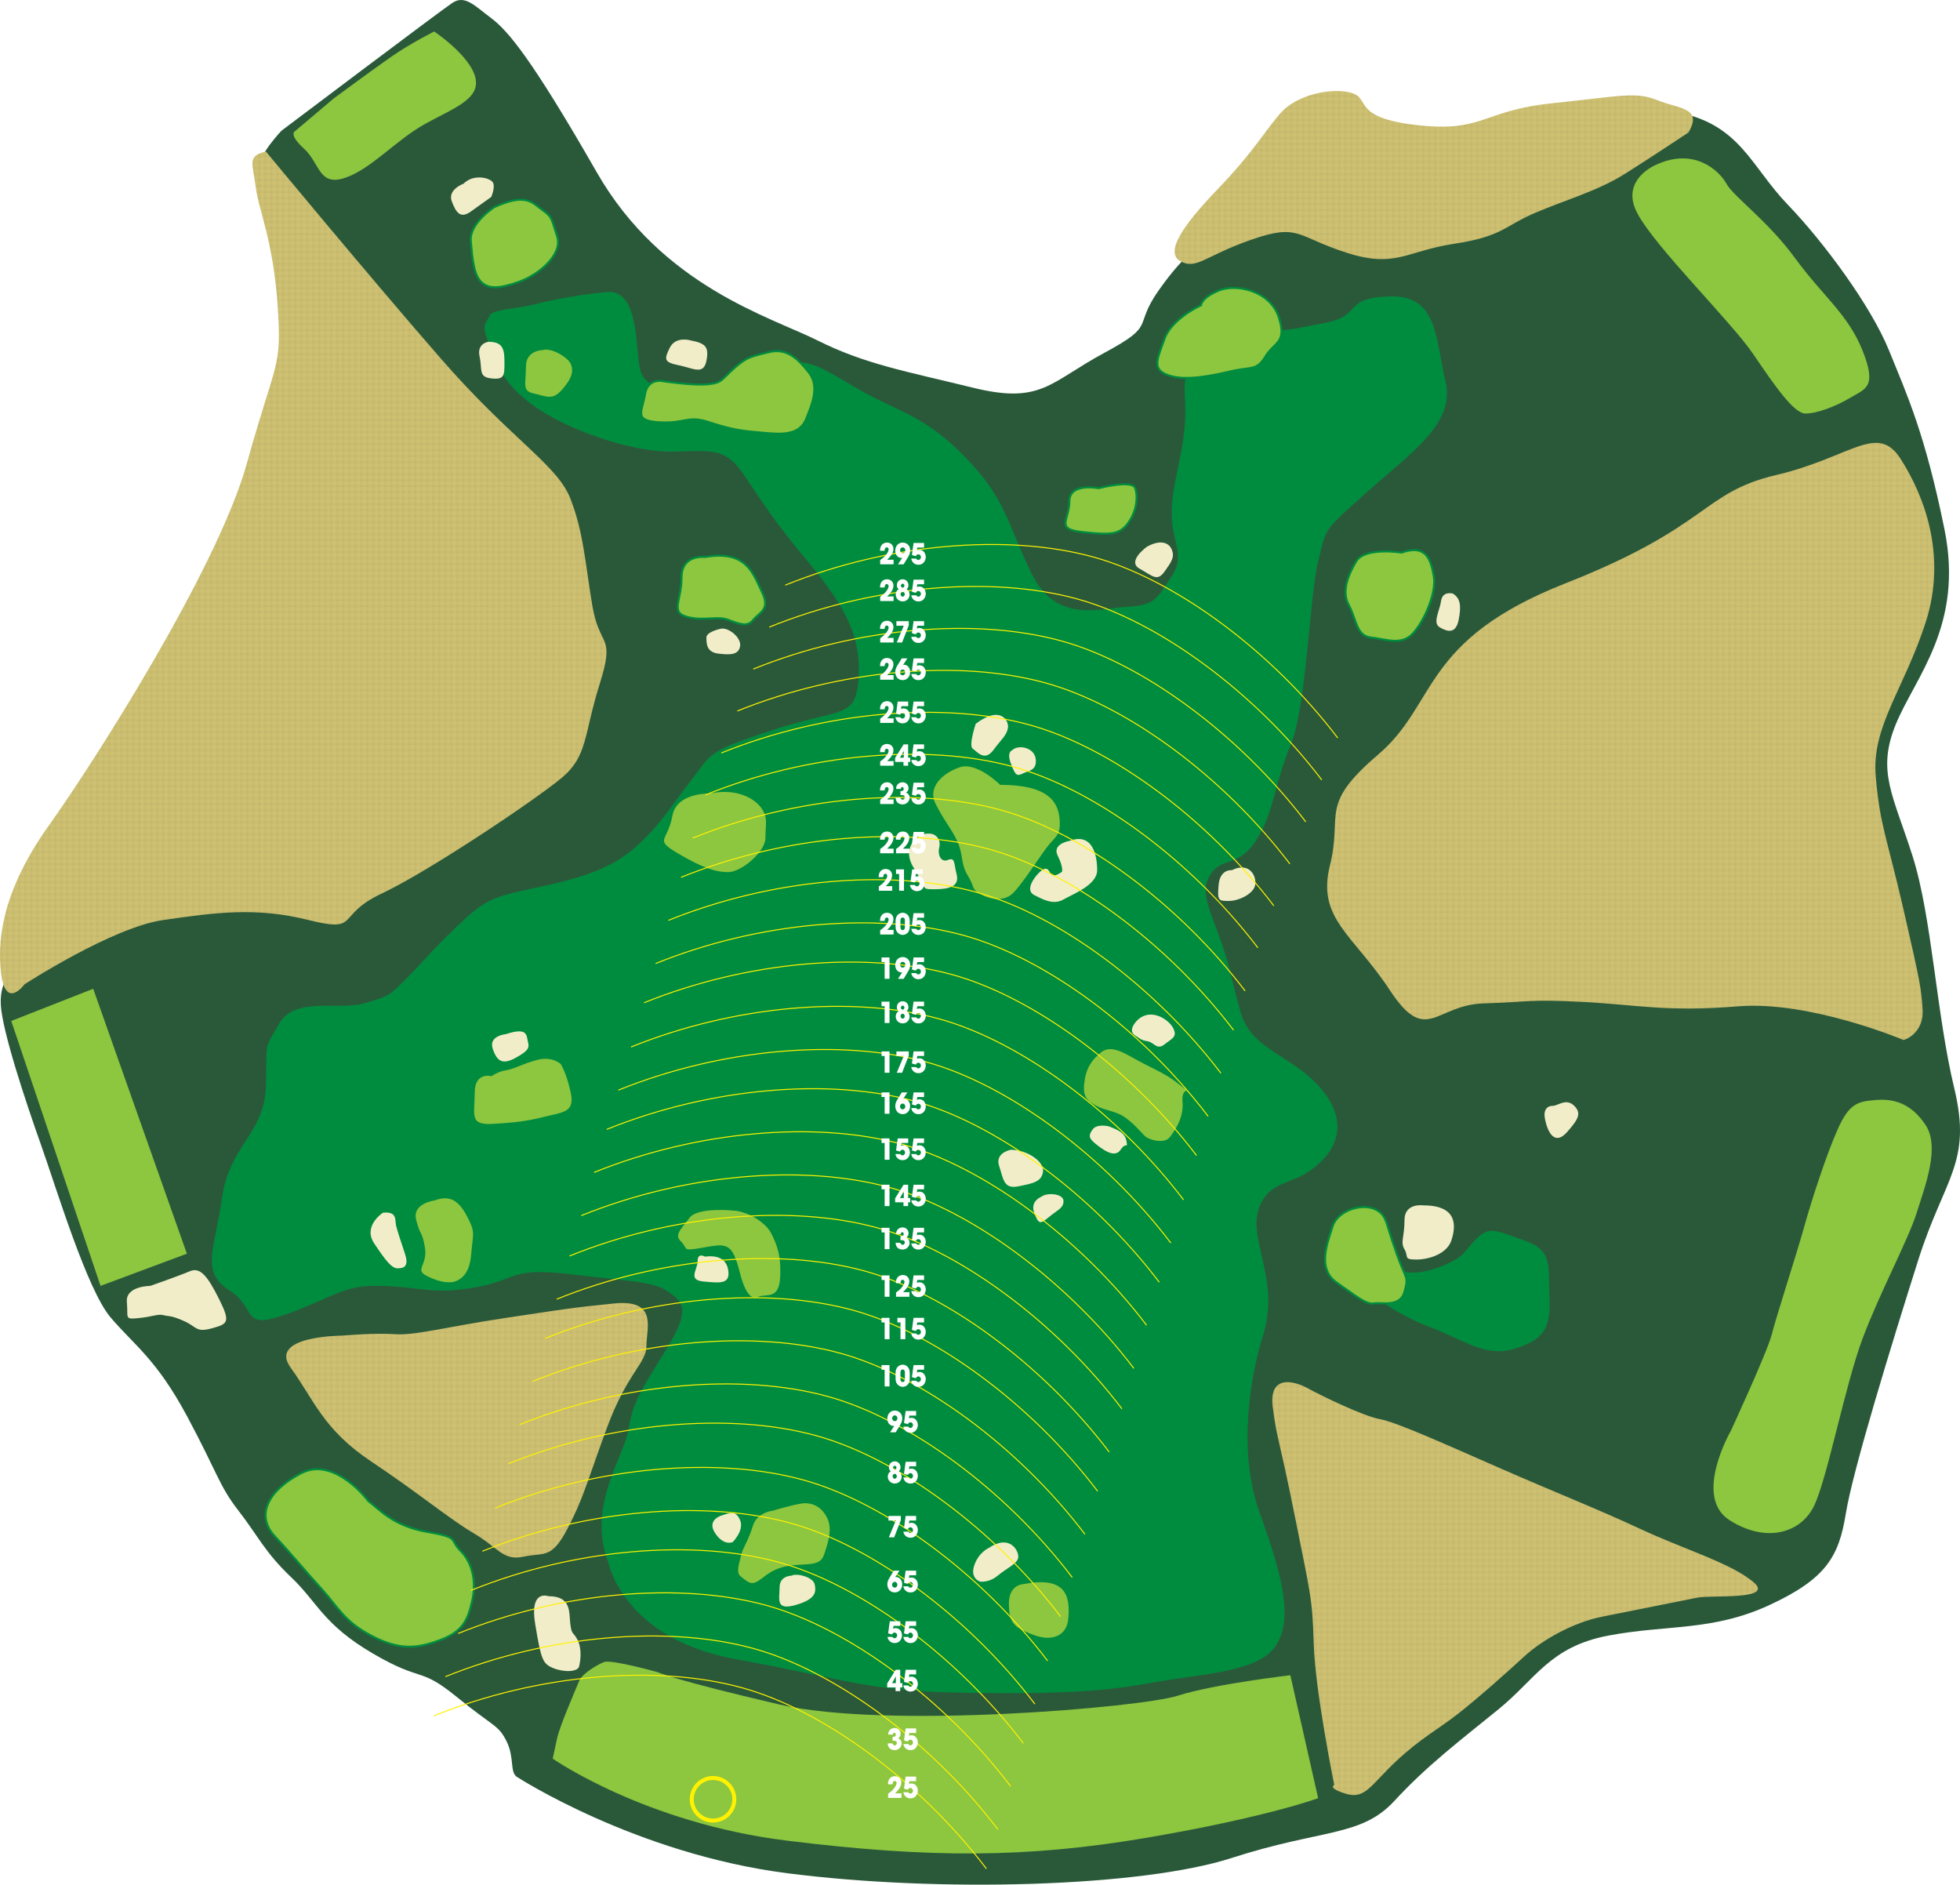 <!-- Generator: Adobe Illustrator 24.1.0, SVG Export Plug-In  -->
<svg version="1.1" xmlns="http://www.w3.org/2000/svg" xmlns:xlink="http://www.w3.org/1999/xlink" x="0px" y="0px"
	 width="980.009px" height="942.204px" viewBox="0 0 980.009 942.204" style="enable-background:new 0 0 980.009 942.204;"
	 xml:space="preserve">
<style type="text/css">
	.st0{fill:none;}
	.st1{clip-path:url(#SVGID_2_);fill:none;stroke:#C1B56C;stroke-width:2;stroke-dasharray:2,1;}
	.st2{fill:#2A593A;}
	.st3{fill:#008C3E;}
	.st4{fill:#F2EDC9;}
	.st5{fill:#8DC63F;stroke:#008C3E;}
	.st6{fill:#8DC63F;}
	.st7{fill:url(#NATIVE);}
	.st8{fill:none;stroke:#FFF200;stroke-width:0.5;}
	.st9{fill:none;stroke:#FFF200;stroke-width:2;}
	.st10{fill:#FFFFFF;}
</style>
<defs>
	
		<pattern  x="-3.83" y="721.509" width="72" height="72" patternUnits="userSpaceOnUse" id="NATIVE" viewBox="0 -72 72 72" style="overflow:visible;">
		<g>
			<rect y="-72" class="st0" width="72" height="72"/>
			<g>
				<defs>
					<rect id="SVGID_1_" y="-72" width="72" height="72"/>
				</defs>
				<use xlink:href="#SVGID_1_"  style="overflow:visible;fill:#D3C574;"/>
				<clipPath id="SVGID_2_">
					<use xlink:href="#SVGID_1_"  style="overflow:visible;"/>
				</clipPath>
				<line class="st1" x1="0.5" y1="-1.5" x2="71.5" y2="-1.5"/>
				<line class="st1" x1="0.5" y1="-4.5" x2="71.5" y2="-4.5"/>
				<line class="st1" x1="0.5" y1="-7.5" x2="71.5" y2="-7.5"/>
				<line class="st1" x1="0.5" y1="-10.5" x2="71.5" y2="-10.5"/>
				<line class="st1" x1="0.5" y1="-13.5" x2="71.5" y2="-13.5"/>
				<line class="st1" x1="0.5" y1="-16.5" x2="71.5" y2="-16.5"/>
				<line class="st1" x1="0.5" y1="-19.5" x2="71.5" y2="-19.5"/>
				<line class="st1" x1="0.5" y1="-22.5" x2="71.5" y2="-22.5"/>
				<line class="st1" x1="0.5" y1="-25.5" x2="71.5" y2="-25.5"/>
				<line class="st1" x1="0.5" y1="-28.5" x2="71.5" y2="-28.5"/>
				<line class="st1" x1="0.5" y1="-31.5" x2="71.5" y2="-31.5"/>
				<line class="st1" x1="0.5" y1="-34.5" x2="71.5" y2="-34.5"/>
				<line class="st1" x1="0.5" y1="-37.5" x2="71.5" y2="-37.5"/>
				<line class="st1" x1="0.5" y1="-40.5" x2="71.5" y2="-40.5"/>
				<line class="st1" x1="0.5" y1="-43.5" x2="71.5" y2="-43.5"/>
				<line class="st1" x1="0.5" y1="-46.5" x2="71.5" y2="-46.5"/>
				<line class="st1" x1="0.5" y1="-49.5" x2="71.5" y2="-49.5"/>
				<line class="st1" x1="0.5" y1="-52.5" x2="71.5" y2="-52.5"/>
				<line class="st1" x1="0.5" y1="-55.5" x2="71.5" y2="-55.5"/>
				<line class="st1" x1="0.5" y1="-58.5" x2="71.5" y2="-58.5"/>
				<line class="st1" x1="0.5" y1="-61.5" x2="71.5" y2="-61.5"/>
				<line class="st1" x1="0.5" y1="-64.5" x2="71.5" y2="-64.5"/>
				<line class="st1" x1="0.5" y1="-67.5" x2="71.5" y2="-67.5"/>
				<line class="st1" x1="0.5" y1="-70.5" x2="71.5" y2="-70.5"/>
			</g>
		</g>
	</pattern>
</defs>
<path class="st2" d="M258.823,888.556c0,0,59.048,38.208,134.769,47.933c75.72,9.726,177.144,6.947,222.299-7.642
	c45.154-14.588,64.606-10.42,81.278-28.482s33.345-30.566,52.101-45.849c18.756-15.283,25.703-31.261,54.88-36.818
	c29.177-5.557,52.101-2.084,80.583-15.283c28.482-13.199,34.734-24.314,38.208-45.849c3.473-21.535,22.925-84.751,36.124-126.432
	c13.199-41.681,27.093-48.628,18.062-86.141c-9.031-37.513-11.115-85.446-20.841-116.012c-9.726-30.566-18.062-42.376-8.336-65.995
	s34.039-49.323,24.314-97.256c-9.726-47.933-18.756-67.384-27.787-89.614s-32.65-54.185-50.712-72.942s-23.619-39.597-54.185-45.849
	c-30.566-6.252-77.805,22.23-77.805,22.23l-122.959,28.482l-38.902,16.672c0,0-6.252,1.389-20.146,20.84
	s-0.695,17.367-27.787,31.955s-31.261,25.703-65.3,17.367c-34.039-8.336-54.185-11.81-77.805-23.619
	c-23.619-11.81-77.805-27.093-110.455-84.057s-44.46-70.858-52.796-77.11s-13.199-11.81-19.451-7.642s-85.446,63.911-85.446,63.911
	s-11.81,12.504-10.42,17.367c1.389,4.863,21.535,45.849,21.535,45.849L164.346,386.3L7.348,484.945c0,0-7.642,4.168-6.947,17.367
	s12.504,48.628,20.146,70.163c7.642,21.535,22.925,72.247,34.734,86.141c11.81,13.894,22.925,20.841,38.208,49.323
	c15.283,28.482,15.978,34.734,25.703,47.238c9.726,12.504,13.199,20.841,26.398,33.345c13.199,12.504,15.978,23.619,40.986,38.208
	c25.009,14.588,22.925,6.252,41.681,21.535s20.84,13.894,25.009,22.23C257.434,878.83,254.655,886.472,258.823,888.556z"/>
<path class="st3" d="M304.184,781.163c0,0,7.318,38.051,63.662,48.296c56.345,10.245,65.858,16.099,114.885,16.83
	s69.516-0.732,93.664-5.122s52.686-5.122,61.467-18.294c8.781-13.172,3.659-34.392-8.049-66.589
	c-11.708-32.197-3.659-71.712,1.464-87.81c5.122-16.099,2.195-28.538,0-38.783c-2.195-10.245-5.854-21.221,0.732-30.734
	c6.586-9.513,16.099-6.586,27.807-17.562c11.708-10.976,12.44-24.88-1.464-39.515c-13.903-14.635-32.929-17.562-38.051-35.856
	c-5.122-18.294-5.854-24.88-10.976-38.783c-5.122-13.903-9.513-22.684-3.659-30.734s13.903-2.927,22.684-16.83
	s8.781-27.807,16.83-46.832c8.049-19.026,9.513-74.639,13.903-92.201c4.391-17.562,2.195-14.635,24.148-34.392
	s44.637-34.392,39.515-55.613s-3.659-43.173-27.807-42.442s-13.172,9.513-32.197,13.172c-19.026,3.659-16.83,3.659-27.075,3.659
	c-10.245,0-35.124,13.903-35.124,13.903s-9.513-1.464-8.049,20.489c1.464,21.953-5.854,38.051-6.586,54.881s7.318,22.684,0,33.661
	c-7.318,10.976-8.049,14.635-21.953,15.367c-13.903,0.732-35.856,8.781-48.296-16.83c-12.44-25.611-12.44-36.588-32.929-57.808
	c-20.489-21.221-33.661-22.684-52.686-33.661c-19.026-10.976-25.611-16.099-37.319-13.172
	c-11.708,2.927-54.881,14.635-54.881,14.635s-14.635-1.464-17.562-10.976c-2.927-9.513,0-40.978-16.83-39.515
	s-32.197,5.122-38.051,6.586c-5.854,1.464-19.757,2.195-20.489,5.122c-0.732,2.927-5.122,3.659-0.732,13.172
	c4.391,9.513,5.122,19.026,21.953,31.465c16.83,12.44,49.027,23.416,68.785,23.416c19.757,0,27.075-2.927,36.588,10.976
	c9.513,13.903,14.635,22.684,32.929,44.637c18.294,21.953,26.343,37.319,24.88,57.808c-1.464,20.489-8.781,14.635-42.442,25.611
	s-30.734,11.708-40.978,24.88c-10.245,13.172-14.635,21.221-26.343,32.197s-24.88,16.099-48.296,21.221
	c-23.416,5.122-27.075,5.122-41.71,19.026c-14.635,13.903-16.83,17.562-25.611,26.343c-8.781,8.781-8.781,9.513-21.953,13.172
	s-34.392-3.659-42.442,10.245c-8.049,13.903-5.854,8.049-6.586,31.465s-18.294,29.27-21.953,55.613
	c-3.659,26.343-10.976,36.588,3.659,46.1c14.635,9.513,5.122,20.489,29.27,11.708c24.148-8.781,27.807-14.635,47.564-13.903
	s24.88,4.391,46.1,0.732s16.83-10.245,47.564-6.586s41.71,3.659,49.027,8.781c7.318,5.122,10.976,8.781,0,27.075
	c-10.976,18.294-17.562,26.343-19.757,40.978S293.207,752.625,304.184,781.163z"/>
<path class="st4" d="M360.528,757.747c0,0-7.318,2.195-2.927,8.781c4.391,6.586,8.781,4.391,8.781,4.391s5.854-5.854,3.659-10.976
	C367.846,754.82,364.919,756.283,360.528,757.747z"/>
<path class="st4" d="M395.653,787.749c0,0-5.854,0-5.854,5.854s-2.195,11.708,8.049,8.781c10.245-2.927,10.245-6.586,9.513-10.245
	S398.58,786.285,395.653,787.749z"/>
<path class="st5" d="M184.176,750.429c0,0-16.83-22.684-33.661-13.903s-22.684,21.221-13.172,31.465
	c9.513,10.245,15.367,17.562,23.416,26.343c8.049,8.781,10.976,16.099,24.88,23.416c13.903,7.318,22.684,6.586,34.392,2.195
	s13.903-10.245,16.099-19.757c2.195-9.513,0-19.026-5.854-24.88c-5.854-5.854,0-6.586-16.83-9.513S190.03,754.82,184.176,750.429z"
	/>
<path class="st4" d="M494.439,773.845c0,0-5.122,2.195-7.318,8.781c-2.195,6.586,2.927,8.049,2.927,8.049s4.391,0.732,8.781-2.927
	c4.391-3.659,9.513-5.854,10.245-8.781C509.806,776.041,505.415,766.528,494.439,773.845z"/>
<path class="st4" d="M505.415,574.809c0,0-8.049,1.464-5.854,8.049s2.195,11.708,9.513,10.245c7.318-1.464,11.708-2.195,12.44-7.318
	S513.465,574.809,505.415,574.809z"/>
<path class="st4" d="M520.782,598.225c0,0-5.854,2.195-3.659,8.049c2.195,5.854,2.927,5.854,7.318,2.195s7.318-4.391,7.318-8.049
	C531.758,596.761,523.709,596.03,520.782,598.225z"/>
<path class="st4" d="M554.443,563.101c0,0-5.854-1.464-8.049,1.464s-2.195,4.391,1.464,7.318s9.513,7.318,12.44,2.927
	c2.927-4.391,3.659,0,2.927-4.391S558.102,564.564,554.443,563.101z"/>
<path class="st4" d="M569.078,509.683c0,0-5.854,5.122-1.464,8.049c4.391,2.927,3.659,2.195,6.586,2.927s4.391,4.391,8.049,1.464
	c3.659-2.927,6.586-3.659,4.391-8.049S575.664,503.829,569.078,509.683z"/>
<path class="st4" d="M711.77,602.615c0,0-9.513-1.464-9.513,7.318s-2.195,10.976,0,14.635c2.195,3.659-0.732,5.122,5.854,5.122
	s15.367-2.927,17.562-9.513C727.868,613.592,729.332,602.615,711.77,602.615z"/>
<path class="st4" d="M776.896,552.856c0,0-5.854-0.732-4.391,6.586s5.122,13.172,10.976,6.586s7.318-9.513,3.659-13.172
	C783.481,549.198,779.823,552.125,776.896,552.856z"/>
<path class="st4" d="M615.91,435.044c0,0-5.854-0.732-6.586,7.318c-0.732,8.049,0,8.049,5.122,8.049
	c5.122,0,12.44-3.659,13.172-8.049C628.35,437.971,624.691,430.654,615.91,435.044z"/>
<path class="st4" d="M534.685,420.409c0,0-8.781,1.464-5.854,7.318c2.927,5.854,2.195,8.049,2.195,8.049s-4.391,3.659-5.854,0.732
	s-2.927-2.927-5.854,0s-6.586,8.781-2.195,10.976c4.391,2.195,9.513,5.122,14.635,2.195s16.83-7.318,16.83-14.635
	C548.589,427.727,546.394,416.019,534.685,420.409z"/>
<path class="st4" d="M506.147,375.04c0,0-2.927,0.732-0.732,6.586c2.195,5.854,2.927,6.586,5.854,5.122
	c2.927-1.464,7.318-1.464,6.586-7.318C517.123,373.577,509.074,372.113,506.147,375.04z"/>
<path class="st4" d="M487.853,361.869c0,0-3.659,10.976-1.464,12.44c2.195,1.464,5.854,6.586,10.245,0.732
	c4.391-5.854,6.586-7.318,7.318-10.976C504.684,360.405,500.293,352.356,487.853,361.869z"/>
<path class="st4" d="M458.583,418.946c0,0-8.049,5.122-1.464,15.367c6.586,10.245,2.927,10.245,10.245,10.245
	c7.318,0,12.44-1.464,10.976-7.318c-1.464-5.854-0.732-8.781-4.391-7.318c-3.659,1.464-5.122-2.927-4.391-5.854s0-5.122-2.195-6.586
	C465.169,416.019,460.047,416.75,458.583,418.946z"/>
<path class="st4" d="M360.528,314.305c0,0-7.318,1.464-7.318,4.391c0,2.927,0,7.318,5.854,8.049
	c5.854,0.732,10.245,0.732,10.976-3.659S364.187,313.573,360.528,314.305z"/>
<path class="st4" d="M573.468,273.327c0,0-10.245,7.318-3.659,10.976c6.586,3.659,8.781,6.586,12.44,1.464s5.122-7.318,3.659-10.976
	S580.054,269.668,573.468,273.327z"/>
<path class="st4" d="M726.405,296.743c0,0-5.122-1.464-5.854,3.659c-0.732,5.122-4.391,10.976-0.732,13.172
	c3.659,2.195,8.049,3.659,9.513-3.659S730.063,298.938,726.405,296.743z"/>
<path class="st4" d="M345.162,170.15c0,0-7.318-2.195-10.245,3.659c-2.927,5.854-2.927,7.318,4.391,8.781
	c7.318,1.464,12.44,5.122,13.903-2.195S352.479,171.613,345.162,170.15z"/>
<path class="st4" d="M244.18,170.882c0,0-5.854,0.732-4.391,7.318s-0.732,10.245,5.854,10.976s6.586-1.464,6.586-8.049
	S251.497,170.882,244.18,170.882z"/>
<path class="st4" d="M231.74,91.852c0,0-8.049,2.927-5.854,8.781s4.391,8.781,9.513,5.122c5.122-3.659,10.245-7.318,10.245-7.318
	s2.195-5.122,0.732-7.318C244.912,88.925,236.862,86.73,231.74,91.852z"/>
<path class="st4" d="M252.961,517c0,0-8.781,0.732-6.586,7.318c2.195,6.586,5.122,8.049,11.708,4.391
	c6.586-3.659,6.586-5.122,5.854-8.049S263.937,513.342,252.961,517z"/>
<path class="st4" d="M191.494,606.274c0,0-10.245,6.586-4.391,15.367c5.854,8.781,8.781,12.44,11.708,12.44
	c2.927,0,5.854-0.732,3.659-7.318c-2.195-6.586-3.659-10.976-4.391-13.903C197.348,609.933,198.811,605.542,191.494,606.274z"/>
<path class="st4" d="M75.145,642.862c0,0-12.44,0-11.708,8.049c0.732,8.049-1.464,8.781,5.854,8.049s9.513-2.195,12.44-1.464
	s3.659,0,10.245,2.927s5.854,5.854,13.903,3.659s9.513-2.927,3.659-14.635c-5.854-11.708-9.513-16.099-14.635-13.903
	C89.78,637.74,75.145,642.862,75.145,642.862z"/>
<path class="st4" d="M274.182,797.993c0,0-9.513-3.659-6.586,13.903c2.927,17.562,3.659,19.757,8.781,21.953
	s12.44,2.195,13.172-0.732s1.464-8.781-0.732-13.172s-2.927-2.195-3.659-8.049S285.89,797.993,274.182,797.993z"/>
<path class="st5" d="M512.001,791.408c0,0-8.049,0-8.049,10.245c0,10.245,2.927,12.44,12.44,16.099
	c9.513,3.659,17.562,0.732,18.294-8.781C535.417,799.457,534.685,787.017,512.001,791.408z"/>
<path class="st5" d="M386.14,754.82c0,0-8.049,0.732-10.245,8.049s-5.122,10.976-5.854,14.635c-0.732,3.659-2.927,8.781,0,10.976
	c2.927,2.195,5.122,5.122,9.513,2.195c4.391-2.927,6.586-5.854,14.635-7.318c8.049-1.464,16.099,0.732,18.294-5.854
	c2.195-6.586,4.391-13.172,1.464-19.026s-8.049-8.049-13.172-7.318C395.653,751.893,386.14,754.82,386.14,754.82z"/>
<path class="st5" d="M367.846,604.811c0,0-19.026-2.195-23.416,3.659c-4.391,5.854-8.049,8.781-4.391,12.44s0.732,5.122,9.513,3.659
	c8.781-1.464,13.172-2.927,16.099,1.464c2.927,4.391,3.659,11.708,5.854,16.83c2.195,5.122,4.391,7.318,8.049,5.854
	s10.245,1.464,10.976-9.513s-1.464-16.83-4.391-22.684C383.213,610.665,374.432,605.542,367.846,604.811z"/>
<path class="st4" d="M352.479,628.227c0,0-3.659-2.195-3.659,2.195s-5.122,9.513,2.927,10.245s13.172,1.464,12.44-5.122
	S358.333,627.495,352.479,628.227z"/>
<path class="st5" d="M548.589,527.245c0,0-5.122,3.659-6.586,11.708c-1.464,8.049,0,10.976,5.122,13.903s10.245,2.927,14.635,5.854
	s8.049,7.318,10.245,9.513s10.245,4.391,13.172,0.732s7.318-10.245,6.586-18.294c-0.732-8.049,5.854-2.927-0.732-8.049
	c-6.586-5.122-8.049-5.854-18.294-10.976C562.492,526.513,555.175,519.927,548.589,527.245z"/>
<path class="st5" d="M217.105,599.688c0,0-11.708,1.464-9.513,10.245s2.927,5.122,4.391,13.903
	c1.464,8.781-5.854,10.976,1.464,14.635s12.44,3.659,15.367,2.195c2.927-1.464,6.586-4.391,7.318-13.903
	c0.732-9.513,2.195-10.245-1.464-17.562C231.008,601.884,226.618,596.03,217.105,599.688z"/>
<path class="st5" d="M245.643,537.49c0,0-8.781-2.195-8.781,8.781c0,10.976-2.927,16.83,9.513,16.099
	c12.44-0.732,17.562-1.464,26.343-3.659c8.781-2.195,15.367-2.195,13.172-12.44c-2.195-10.245-5.122-14.635-5.122-14.635
	s-4.391-4.391-12.44-2.195c-8.049,2.195-10.976,4.391-15.367,5.122S245.643,537.49,245.643,537.49z"/>
<path class="st5" d="M354.674,396.261c0,0-16.83-0.732-19.026,11.708s-9.513,11.708,2.927,19.026
	c12.44,7.318,19.026,9.513,25.611,9.513c6.586,0,19.026-10.245,19.026-17.562c0-7.318,1.464-10.245-2.195-15.367
	C377.359,398.457,367.846,393.334,354.674,396.261z"/>
<path class="st5" d="M500.293,391.871c0,0-11.708-11.708-20.489-8.781s-16.83,10.245-12.44,19.026
	c4.391,8.781,8.049,12.44,10.976,19.026c2.927,6.586,1.464,10.976,5.122,16.83c3.659,5.854,1.464,6.586,6.586,9.513
	s11.708,3.659,16.099,0c4.391-3.659,13.172-17.562,17.562-23.416s7.318-5.854,6.586-14.635S524.441,391.871,500.293,391.871z"/>
<path class="st5" d="M352.479,278.449c0,0-11.708-1.464-11.708,10.245s-5.854,17.562,2.927,19.757
	c8.781,2.195,14.635-0.732,20.489,1.464c5.854,2.195,9.513,3.659,12.44,0s8.781-5.122,4.391-13.903
	C376.627,287.23,373.7,274.79,352.479,278.449z"/>
<path class="st5" d="M247.107,103.56c0,0-12.44,8.049-11.708,16.83c0.732,8.781,1.464,16.83,5.122,20.489
	c3.659,3.659,8.781,3.659,19.026,0c10.245-3.659,21.953-13.903,19.026-22.684s-2.195-9.513-7.318-13.172
	C266.132,101.365,263.205,96.243,247.107,103.56z"/>
<path class="st5" d="M271.255,174.54c0,0-8.781,0-8.781,8.781c0,8.781-2.195,12.44,4.391,13.903
	c6.586,1.464,9.513,3.659,14.635-2.195c5.122-5.854,5.854-9.513,4.391-13.172C284.426,178.199,275.645,173.077,271.255,174.54z"/>
<path class="st5" d="M331.99,190.639c0,0-8.049-2.195-9.513,6.586s-5.854,13.172,7.318,13.903s13.903-3.659,24.88,0
	c10.976,3.659,16.83,4.391,25.611,5.122c8.781,0.732,19.026,2.195,22.684-6.586s6.586-16.83,1.464-23.416
	c-5.122-6.586-10.976-12.44-19.757-10.245c-8.781,2.195-10.976,2.195-17.562,8.049c-6.586,5.854-5.854,7.318-13.172,8.049
	C346.625,192.834,331.99,190.639,331.99,190.639z"/>
<path class="st5" d="M549.321,244.057c0,0-14.635-2.927-14.635,6.586c0,9.513-7.318,13.903,6.586,15.367
	c13.903,1.464,18.294,1.464,22.684-4.391c4.391-5.854,5.122-13.172,3.659-17.562C566.151,239.666,549.321,244.057,549.321,244.057z"
	/>
<path class="st5" d="M600.543,152.588c0,0-14.635,6.586-18.294,16.83c-3.659,10.245-6.586,15.367,2.195,18.294
	c8.781,2.927,21.953,0,31.465-2.195c9.513-2.195,12.44,0,16.83-7.318s10.976-6.586,6.586-19.757
	c-4.391-13.172-21.221-16.83-30.002-13.172C600.543,148.929,600.543,152.588,600.543,152.588z"/>
<path class="st5" d="M700.793,276.254c0,0-18.294-2.927-22.684,4.391c-4.391,7.318-7.318,15.367-3.659,21.953
	c3.659,6.586,3.659,15.367,10.976,16.099c7.318,0.732,15.367,4.391,21.221-2.195c5.854-6.586,11.708-20.489,10.245-28.538
	C715.428,279.913,713.233,271.863,700.793,276.254z"/>
<path class="st6" d="M329.063,836.044c0,0-23.416-6.586-27.075-5.122s-10.976,5.854-12.44,9.513s-9.513,21.953-10.976,28.538
	s-2.195,10.245-2.195,10.245s46.1,32.197,117.08,40.978c70.98,8.781,120.007,8.781,180.011-1.464
	c60.004-10.245,85.615-19.757,85.615-19.757l-13.903-61.467c0,0-38.051,4.391-56.345,10.245
	c-18.294,5.854-145.619,16.83-199.037,4.391C336.381,839.703,329.063,836.044,329.063,836.044z"/>
<path class="st6" d="M865.438,715.305c0,0-19.026,32.929-0.732,44.637c18.294,11.708,35.856,6.586,42.442-7.318
	c6.586-13.903,15.367-60.004,24.148-83.42s22.684-49.027,27.075-62.931c4.391-13.903,11.708-32.929,4.391-43.905
	c-7.318-10.976-16.099-13.172-24.88-12.44c-8.781,0.732-13.172,1.464-19.026,14.635c-5.854,13.172-13.172,35.856-16.83,49.027
	c-3.659,13.172-13.903,44.637-16.099,53.418C883.731,675.791,865.438,715.305,865.438,715.305z"/>
<path class="st3" d="M681.768,644.325c0,0,15.367,12.44,32.929,19.026c17.562,6.586,27.807,15.367,42.442,10.976
	c14.635-4.391,18.294-10.245,17.562-25.611c-0.732-15.367,2.195-23.416-12.44-28.538c-14.635-5.122-17.562-7.318-24.148-0.732
	c-6.586,6.586-5.122,8.049-14.635,12.44c-9.513,4.391-17.562,5.122-22.684,3.659s-8.049-2.195-8.049-2.195L681.768,644.325z"/>
<path class="st5" d="M679.413,603.638c-5.741,0.836-11.392,4.359-13.013,9.222c-3.659,10.976-7.318,21.953,2.195,28.538
	c9.513,6.586,14.635,10.976,18.294,10.245s13.172,2.195,15.367-5.854c2.195-8.049,0.732-5.854-3.659-18.294
	c-4.387-12.43-4.391-13.901-5.851-17.553C690.583,604.528,684.956,602.831,679.413,603.638z"/>
<path class="st6" d="M828.118,82.34c0,0-18.294,7.318-9.513,24.148c8.781,16.83,46.832,54.15,57.808,70.248
	c10.976,16.099,20.489,30.002,26.343,30.002s15.367-3.659,22.684-8.049c7.318-4.391,13.172-5.122,5.854-23.416
	s-19.757-27.075-33.661-46.1c-13.903-19.026-30.734-30.734-34.392-37.319C859.583,85.267,847.144,73.559,828.118,82.34z"/>
<path class="st6" d="M166.614,49.411l-19.026,16.099c0,0-3.659,1.464,4.391,8.781s7.318,19.026,20.489,14.635
	c13.172-4.391,25.611-19.026,40.246-27.075s27.807-12.44,24.88-23.416c-2.927-10.976-20.489-22.684-20.489-22.684
	s-11.708,5.854-21.221,12.44C186.371,34.776,166.614,49.411,166.614,49.411z"/>
<polygon class="st6" points="5.629,510.415 50.266,642.862 93.439,626.763 46.607,494.316 "/>
<path class="st7" d="M171.005,667.741c0,0-37.319,0-25.611,16.099c11.708,16.099,16.099,30.734,40.246,46.832
	c24.148,16.099,38.783,28.538,51.223,35.856s14.635,13.903,24.88,11.708c10.245-2.195,13.903,1.464,21.953-13.903
	c8.049-15.367,9.513-22.684,19.757-50.491s19.757-32.197,19.757-40.978c0-8.781,5.854-23.416-16.099-21.221
	c-21.953,2.195-25.611,2.927-54.881,7.318s-44.637,8.781-54.881,8.049C187.103,666.278,171.005,667.741,171.005,667.741z"/>
<path class="st7" d="M667.133,892.389c0,0-3.659,1.464,5.854,4.391c9.513,2.927,12.44-4.391,24.88-16.099
	c12.44-11.708,21.221-16.099,31.465-24.148c10.245-8.049,24.148-20.489,32.929-28.538c8.781-8.049,24.148-16.83,38.783-19.757
	c14.635-2.927,40.246-8.049,47.564-9.513c7.318-1.464,39.515,1.464,27.807-8.049c-11.708-9.513-34.392-16.099-56.345-26.343
	c-21.953-10.245-40.978-17.562-70.98-30.734c-30.002-13.172-51.223-22.684-59.272-24.148c-8.049-1.464-29.27-11.708-35.856-15.367
	s-19.757-7.318-17.562,9.513c2.195,16.83,2.927,13.903,10.976,54.15c8.049,40.246,8.781,40.978,9.513,64.394
	S667.133,892.389,667.133,892.389z"/>
<path class="st7" d="M951.784,519.927c0,0-46.832-19.757-82.688-16.83c-35.856,2.927-49.759-0.732-77.566-2.195
	c-27.807-1.464-25.611,0-49.759,0.732c-24.148,0.732-28.538,21.221-46.832-6.586c-18.294-27.807-36.588-35.856-30.002-62.199
	c6.586-26.343-5.854-30.002,24.148-55.613c30.002-25.611,21.221-57.077,93.664-85.615c72.443-28.538,68.053-45.369,105.372-54.15
	c37.319-8.781,50.491-26.343,62.199-8.049c11.708,18.294,23.416,48.296,12.44,81.956c-10.976,33.661-27.075,51.954-24.88,76.834
	s5.122,28.538,13.903,66.589c8.781,38.051,8.781,39.515,9.513,49.759C962.029,514.805,954.711,519.196,951.784,519.927z"/>
<path class="st7" d="M844.217,66.241c0,0-17.562,11.708-31.465,20.489c-13.903,8.781-30.002,13.172-45.369,19.757
	c-15.367,6.586-16.099,11.708-40.246,15.367s-29.27,12.44-54.15,4.391s-23.416-14.635-46.832-6.586s-27.807,15.367-35.856,10.976
	c-8.049-4.391,0.732-17.562,19.026-36.588s23.416-29.27,31.465-38.051c8.049-8.781,25.611-12.44,35.124-9.513
	c9.513,2.927,0,12.44,32.929,16.099s32.197-7.318,67.321-10.976c35.124-3.659,41.71-5.854,52.686-1.464
	C839.826,54.533,851.534,53.801,844.217,66.241z"/>
<path class="st7" d="M132.954,75.754c0,0,52.686,63.662,87.81,103.909s57.808,52.686,64.394,69.516
	c6.586,16.83,7.318,31.465,10.976,53.418c3.659,21.953,11.708,13.903,3.659,39.515c-8.049,25.611-5.854,35.856-19.026,46.832
	s-66.589,46.832-90.006,57.808s-10.245,19.757-36.588,13.172c-26.343-6.586-46.832-3.659-72.443,0s-69.516,32.197-69.516,32.197
	s-9.513,13.172-11.708-5.854c-2.195-19.026,2.195-43.173,24.148-73.907s84.152-128.057,98.787-180.743s17.562-46.832,15.367-79.029
	s-9.513-47.564-10.976-59.272S123.441,77.949,132.954,75.754z"/>
<g>
	<path class="st8" d="M216.925,857.82c51.757-20.966,111.155-25.775,153.741-14.155c40.713,11.109,89.166,46.692,122.526,90.551"/>
	<path class="st8" d="M229.068,816.636c51.757-20.966,111.155-25.775,153.741-14.155c40.713,11.109,89.166,46.692,122.526,90.551"/>
	<path class="st8" d="M222.705,838.215c51.757-20.966,111.155-25.775,153.741-14.155c40.713,11.109,89.166,46.692,122.526,90.551"/>
	<path class="st8" d="M235.411,795.122c51.757-20.966,111.155-25.775,153.741-14.155c40.713,11.109,89.166,46.692,122.526,90.551"/>
	<path class="st8" d="M247.553,753.939c51.757-20.966,111.155-25.775,153.741-14.155c40.713,11.109,89.166,46.692,122.526,90.551"/>
	<path class="st8" d="M241.191,775.517c51.757-20.966,111.155-25.775,153.741-14.155c40.713,11.109,89.166,46.692,122.526,90.551"/>
	<path class="st8" d="M254.077,731.81c51.757-20.966,111.155-25.775,153.741-14.155c40.713,11.109,89.166,46.692,122.526,90.551"/>
	<path class="st8" d="M266.22,690.626c51.757-20.966,111.155-25.775,153.741-14.155c40.713,11.109,89.166,46.692,122.526,90.551"/>
	<path class="st8" d="M259.858,712.205c51.757-20.966,111.155-25.775,153.741-14.155c40.713,11.109,89.166,46.692,122.526,90.551"/>
	<path class="st8" d="M272.563,669.112c51.757-20.966,111.155-25.775,153.741-14.155c40.713,11.109,89.166,46.692,122.526,90.551"/>
	<path class="st8" d="M284.705,627.928c51.757-20.966,111.155-25.775,153.741-14.155c40.713,11.109,89.166,46.692,122.526,90.551"/>
	<path class="st8" d="M278.343,649.507c51.757-20.966,111.155-25.775,153.741-14.155c40.713,11.109,89.166,46.692,122.526,90.551"/>
	<path class="st8" d="M297.029,586.13c51.757-20.966,111.155-25.775,153.741-14.155c40.713,11.109,89.166,46.692,122.526,90.551"/>
	<path class="st8" d="M290.667,607.709c51.757-20.966,111.155-25.775,153.741-14.155c40.713,11.109,89.166,46.692,122.526,90.551"/>
	<path class="st8" d="M303.372,564.616c51.757-20.966,111.155-25.775,153.741-14.155c40.713,11.109,89.166,46.692,122.526,90.551"/>
	<path class="st8" d="M315.515,523.432c51.757-20.966,111.155-25.775,153.741-14.155c40.713,11.109,89.166,46.692,122.526,90.551"/>
	<path class="st8" d="M309.152,545.011c51.757-20.966,111.155-25.775,153.741-14.155c40.713,11.109,89.166,46.692,122.526,90.551"/>
	<path class="st8" d="M322.039,501.304c51.757-20.966,111.155-25.775,153.741-14.155c40.713,11.109,89.166,46.692,122.526,90.551"/>
	<path class="st8" d="M334.181,460.12c51.757-20.966,111.155-25.775,153.741-14.155c40.713,11.109,89.166,46.692,122.526,90.551"/>
	<path class="st8" d="M327.819,481.699c51.757-20.966,111.155-25.775,153.741-14.155c40.713,11.109,89.166,46.692,122.526,90.551"/>
	<path class="st8" d="M340.524,438.606c51.757-20.966,111.155-25.775,153.741-14.155c40.713,11.109,89.166,46.692,122.526,90.551"/>
	<path class="st8" d="M352.667,397.422c51.757-20.966,111.155-25.775,153.741-14.155c40.713,11.109,89.166,46.692,122.526,90.551"/>
	<path class="st8" d="M360.657,376.445c51.757-20.966,111.155-25.775,153.741-14.155c40.713,11.109,89.166,46.692,122.526,90.551"/>
	<path class="st8" d="M368.648,355.468c51.757-20.966,111.155-25.775,153.741-14.155c40.713,11.109,89.166,46.692,122.526,90.551"/>
	<path class="st8" d="M376.638,334.491c51.757-20.966,111.155-25.775,153.741-14.155c40.713,11.109,89.166,46.692,122.526,90.551"/>
	<path class="st8" d="M384.629,313.514c51.757-20.966,111.155-25.775,153.741-14.155c40.713,11.109,89.166,46.692,122.526,90.551"/>
	<path class="st8" d="M392.619,292.537c51.757-20.966,111.155-25.775,153.741-14.155c40.713,11.109,89.166,46.692,122.526,90.551"/>
	<path class="st8" d="M346.305,419.001c51.757-20.966,111.155-25.775,153.741-14.155c40.713,11.109,89.166,46.692,122.526,90.551"/>
	<circle class="st9" cx="356.521" cy="899.521" r="10.642"/>
</g>
<g>
	<path class="st10" d="M450.758,896.557v2.293h-6.698v-2.12c1.193-0.88,2.002-1.471,2.9-2.596c0.295-0.375,1.308-1.644,1.308-2.726
		c0-0.433-0.218-1.039-0.898-1.039c-0.95,0-1.052,1.067-1.09,1.688h-2.31c0.026-0.692,0.052-1.572,0.565-2.452
		c0.808-1.414,2.233-1.63,2.925-1.63c2.117,0,3.233,1.587,3.233,3.101c0,2.265-1.655,3.995-3.156,5.481H450.758z"/>
	<path class="st10" d="M452.821,888.176h5.247v2.293h-3.388l-0.205,1.457c0.257-0.159,0.539-0.317,1.283-0.317
		c2.246,0,3.169,2.106,3.169,3.577c0,1.63-1.09,3.88-3.643,3.88c-2.04,0-3.336-1.385-3.618-3.072h2.438
		c0.218,0.332,0.462,0.505,0.667,0.577c0.206,0.087,0.373,0.087,0.449,0.087c0.693,0,1.284-0.635,1.284-1.414
		c0-0.692-0.449-1.399-1.296-1.399c-0.475,0-0.962,0.202-1.245,0.923L452,894.22L452.821,888.176z"/>
</g>
<g>
	<path class="st10" d="M446.281,871.565c0.05,0.245,0.217,0.981,1.09,0.995c0.706,0,1.04-0.519,1.04-1.197
		c0-1.01-0.924-1.082-1.27-1.082h-0.859v-2.005h0.41c0.218,0,1.193,0,1.193-1.067c0-0.462-0.193-0.938-0.667-0.938
		c-0.706,0-0.732,0.664-0.745,0.923h-2.386c0.038-2.553,1.95-3.318,3.246-3.318c1.847,0,2.976,1.414,2.976,2.914
		c0,1.471-0.911,2.019-1.258,2.236c1.783,0.678,1.783,2.221,1.783,2.582c0,1.861-1.603,3.346-3.515,3.346
		c-1.103,0-2.348-0.476-2.963-1.5c-0.423-0.692-0.488-1.5-0.526-1.89H446.281z"/>
	<path class="st10" d="M452.821,864.079h5.247v2.293h-3.388l-0.205,1.457c0.257-0.159,0.539-0.317,1.283-0.317
		c2.246,0,3.169,2.106,3.169,3.577c0,1.63-1.09,3.88-3.643,3.88c-2.04,0-3.336-1.385-3.618-3.072h2.438
		c0.218,0.332,0.462,0.505,0.667,0.577c0.206,0.086,0.373,0.086,0.449,0.086c0.693,0,1.284-0.635,1.284-1.414
		c0-0.692-0.449-1.399-1.296-1.399c-0.475,0-0.962,0.202-1.245,0.923L452,870.123L452.821,864.079z"/>
</g>
<g>
	<path class="st10" d="M443.599,843.583v-1.99l4.247-6.808h2.258v6.664h1.052v2.135h-1.052v1.875h-2.322v-1.875H443.599z
		 M447.935,841.448v-3.346h-0.026l-1.873,3.346H447.935z"/>
	<path class="st10" d="M452.821,834.784h5.247v2.293h-3.388l-0.205,1.457c0.257-0.159,0.539-0.317,1.283-0.317
		c2.246,0,3.169,2.106,3.169,3.577c0,1.63-1.09,3.88-3.643,3.88c-2.04,0-3.336-1.385-3.618-3.072h2.438
		c0.218,0.332,0.462,0.505,0.667,0.577c0.206,0.087,0.373,0.087,0.449,0.087c0.693,0,1.284-0.635,1.284-1.414
		c0-0.692-0.449-1.399-1.296-1.399c-0.475,0-0.962,0.202-1.245,0.923L452,840.828L452.821,834.784z"/>
</g>
<g>
	<path class="st10" d="M444.895,810.528h5.247v2.293h-3.388l-0.205,1.457c0.257-0.159,0.539-0.317,1.283-0.317
		c2.246,0,3.169,2.106,3.169,3.577c0,1.63-1.09,3.88-3.643,3.88c-2.04,0-3.336-1.385-3.618-3.072h2.438
		c0.218,0.332,0.462,0.505,0.667,0.577c0.206,0.087,0.373,0.087,0.449,0.087c0.693,0,1.284-0.635,1.284-1.414
		c0-0.692-0.449-1.399-1.296-1.399c-0.475,0-0.962,0.202-1.245,0.923l-1.963-0.548L444.895,810.528z"/>
	<path class="st10" d="M452.821,810.528h5.247v2.293h-3.388l-0.205,1.457c0.257-0.159,0.539-0.317,1.283-0.317
		c2.246,0,3.169,2.106,3.169,3.577c0,1.63-1.09,3.88-3.643,3.88c-2.04,0-3.336-1.385-3.618-3.072h2.438
		c0.218,0.332,0.462,0.505,0.667,0.577c0.206,0.087,0.373,0.087,0.449,0.087c0.693,0,1.284-0.635,1.284-1.414
		c0-0.692-0.449-1.399-1.296-1.399c-0.475,0-0.962,0.202-1.245,0.923L452,816.572L452.821,810.528z"/>
</g>
<g>
	<path class="st10" d="M447.627,788.456l0.026,0.029c0.115-0.058,0.282-0.058,0.462-0.058c1.386,0,2.99,1.197,2.99,3.62
		c0,2.438-1.68,4.068-3.682,4.068c-1.193,0-2.297-0.49-2.938-1.442c-0.603-0.764-0.808-1.861-0.808-2.683
		c0-1.082,0.398-2.034,0.872-2.856l2.361-3.894h2.81L447.627,788.456z M447.345,793.721c0.718,0,1.334-0.591,1.334-1.442
		c0-0.692-0.462-1.457-1.334-1.457c-0.77,0-1.283,0.664-1.283,1.414C446.062,793.231,446.755,793.721,447.345,793.721z"/>
	<path class="st10" d="M452.821,785.24h5.247v2.293h-3.388l-0.205,1.457c0.257-0.159,0.539-0.317,1.283-0.317
		c2.246,0,3.169,2.106,3.169,3.577c0,1.63-1.09,3.88-3.643,3.88c-2.04,0-3.336-1.385-3.618-3.072h2.438
		c0.218,0.332,0.462,0.505,0.667,0.577c0.206,0.087,0.373,0.087,0.449,0.087c0.693,0,1.284-0.635,1.284-1.414
		c0-0.692-0.449-1.399-1.296-1.399c-0.475,0-0.962,0.202-1.245,0.923L452,791.283L452.821,785.24z"/>
</g>
<g>
	<path class="st10" d="M450.425,757.886v2.091l-3.336,8.582h-2.668l3.503-8.38h-3.683v-2.293H450.425z"/>
	<path class="st10" d="M452.821,757.886h5.247v2.293h-3.388l-0.205,1.457c0.257-0.159,0.539-0.317,1.283-0.317
		c2.246,0,3.169,2.106,3.169,3.577c0,1.63-1.09,3.88-3.643,3.88c-2.04,0-3.336-1.385-3.618-3.072h2.438
		c0.218,0.332,0.462,0.505,0.667,0.577c0.206,0.087,0.373,0.087,0.449,0.087c0.693,0,1.284-0.635,1.284-1.414
		c0-0.692-0.449-1.399-1.296-1.399c-0.475,0-0.962,0.202-1.245,0.923L452,763.929L452.821,757.886z"/>
</g>
<g>
	<path class="st10" d="M450.835,738.289c0,1.817-1.462,3.375-3.451,3.375c-1.988,0-3.476-1.558-3.476-3.375
		c0-0.404,0.064-2.005,1.488-2.697c-0.308-0.274-0.923-0.837-0.923-2.005c0-1.543,1.064-3,2.899-3c1.886,0,2.899,1.529,2.899,2.971
		c0,1.197-0.628,1.76-0.923,2.034C450.745,736.255,450.835,737.827,450.835,738.289z M447.409,739.269
		c0.616,0,1.001-0.649,1.001-1.212c0-0.577-0.372-1.226-1.04-1.226c-0.539,0-1.04,0.447-1.04,1.212
		C446.331,738.692,446.742,739.269,447.409,739.269z M447.358,734.755c0.448,0,0.885-0.404,0.885-1.01
		c0-0.548-0.423-0.952-0.86-0.952c-0.448,0-0.885,0.389-0.885,0.981C446.498,734.509,447.025,734.755,447.358,734.755z"/>
	<path class="st10" d="M452.821,730.788h5.247v2.293h-3.388l-0.205,1.457c0.257-0.159,0.539-0.317,1.283-0.317
		c2.246,0,3.169,2.106,3.169,3.577c0,1.63-1.09,3.88-3.643,3.88c-2.04,0-3.336-1.385-3.618-3.072h2.438
		c0.218,0.332,0.462,0.505,0.667,0.577c0.206,0.086,0.373,0.086,0.449,0.086c0.693,0,1.284-0.635,1.284-1.414
		c0-0.692-0.449-1.399-1.296-1.399c-0.475,0-0.962,0.202-1.245,0.923L452,736.832L452.821,730.788z"/>
</g>
<g>
	<path class="st10" d="M447.14,712.837l-0.026-0.029c-0.09,0.043-0.231,0.058-0.462,0.058c-1.36,0-2.99-1.255-2.99-3.62
		c0-2.438,1.68-4.053,3.682-4.053c1.193,0,2.297,0.476,2.99,1.399c0.628,0.721,0.795,1.716,0.795,2.654
		c-0.013,1.14-0.423,2.091-0.911,2.914l-2.361,3.909h-2.81L447.14,712.837z M447.397,707.586c-0.693,0-1.308,0.577-1.308,1.428
		c0,0.692,0.449,1.457,1.308,1.457c0.795,0,1.308-0.664,1.308-1.414C448.705,708.077,448.013,707.586,447.397,707.586z"/>
	<path class="st10" d="M452.821,705.394h5.247v2.293h-3.388l-0.205,1.457c0.257-0.159,0.539-0.317,1.283-0.317
		c2.246,0,3.169,2.106,3.169,3.577c0,1.63-1.09,3.88-3.643,3.88c-2.04,0-3.336-1.385-3.618-3.072h2.438
		c0.218,0.332,0.462,0.505,0.667,0.577c0.206,0.087,0.373,0.087,0.449,0.087c0.693,0,1.284-0.635,1.284-1.414
		c0-0.692-0.449-1.399-1.296-1.399c-0.475,0-0.962,0.202-1.245,0.923L452,711.438L452.821,705.394z"/>
</g>
<g>
	<path class="st10" d="M444.755,693.126h-2.425v-8.38h-1.553v-2.293h3.978V693.126z"/>
	<path class="st10" d="M447.792,686.303c0-3.087,2.219-4.053,3.579-4.053c1.219,0,3.503,0.894,3.503,4.053v2.971
		c0,2.971-2.014,4.053-3.503,4.053c-1.398,0-3.579-1.039-3.579-4.053V686.303z M450.217,689.346c0,0.635,0.179,1.587,1.116,1.587
		c1.116,0,1.116-1.269,1.116-1.587v-3.116c0-0.332,0-1.587-1.116-1.587c-0.962,0-1.116,1.01-1.116,1.587V689.346z"/>
	<path class="st10" d="M456.783,682.452h5.247v2.293h-3.388l-0.205,1.457c0.257-0.159,0.539-0.317,1.283-0.317
		c2.246,0,3.169,2.106,3.169,3.577c0,1.63-1.09,3.88-3.643,3.88c-2.04,0-3.336-1.385-3.618-3.072h2.438
		c0.218,0.332,0.462,0.505,0.667,0.577c0.206,0.087,0.373,0.087,0.449,0.087c0.693,0,1.284-0.635,1.284-1.414
		c0-0.692-0.449-1.399-1.296-1.399c-0.475,0-0.962,0.202-1.245,0.923l-1.963-0.548L456.783,682.452z"/>
</g>
<g>
	<path class="st10" d="M444.755,669.506h-2.425v-8.38h-1.553v-2.293h3.978V669.506z"/>
	<path class="st10" d="M452.681,669.506h-2.425v-8.38h-1.553v-2.293h3.978V669.506z"/>
	<path class="st10" d="M456.783,658.832h5.247v2.293h-3.388l-0.205,1.457c0.257-0.159,0.539-0.317,1.283-0.317
		c2.246,0,3.169,2.106,3.169,3.577c0,1.63-1.09,3.88-3.643,3.88c-2.04,0-3.336-1.385-3.618-3.072h2.438
		c0.218,0.332,0.462,0.505,0.667,0.577c0.206,0.087,0.373,0.087,0.449,0.087c0.693,0,1.284-0.635,1.284-1.414
		c0-0.692-0.449-1.399-1.296-1.399c-0.475,0-0.962,0.202-1.245,0.923l-1.963-0.548L456.783,658.832z"/>
</g>
<g>
	<path class="st10" d="M444.755,648.294h-2.425v-8.38h-1.553v-2.293h3.978V648.294z"/>
	<path class="st10" d="M454.721,646v2.293h-6.698v-2.12c1.193-0.88,2.002-1.471,2.9-2.596c0.295-0.375,1.308-1.644,1.308-2.726
		c0-0.433-0.218-1.039-0.898-1.039c-0.95,0-1.052,1.067-1.09,1.688h-2.31c0.026-0.692,0.052-1.572,0.565-2.452
		c0.808-1.414,2.233-1.63,2.925-1.63c2.117,0,3.233,1.587,3.233,3.101c0,2.265-1.655,3.995-3.156,5.481H454.721z"/>
	<path class="st10" d="M456.783,637.62h5.247v2.293h-3.388l-0.205,1.457c0.257-0.159,0.539-0.317,1.283-0.317
		c2.246,0,3.169,2.106,3.169,3.577c0,1.63-1.09,3.88-3.643,3.88c-2.04,0-3.336-1.385-3.618-3.072h2.438
		c0.218,0.332,0.462,0.505,0.667,0.577c0.206,0.087,0.373,0.087,0.449,0.087c0.693,0,1.284-0.635,1.284-1.414
		c0-0.692-0.449-1.399-1.296-1.399c-0.475,0-0.962,0.202-1.245,0.923l-1.963-0.548L456.783,637.62z"/>
</g>
<g>
	<path class="st10" d="M444.755,624.501h-2.425v-8.38h-1.553v-2.293h3.978V624.501z"/>
	<path class="st10" d="M450.243,621.314c0.05,0.245,0.217,0.981,1.09,0.995c0.706,0,1.04-0.519,1.04-1.197
		c0-1.01-0.924-1.082-1.27-1.082h-0.859v-2.005h0.41c0.218,0,1.193,0,1.193-1.067c0-0.462-0.193-0.938-0.667-0.938
		c-0.706,0-0.732,0.664-0.745,0.923h-2.386c0.038-2.553,1.95-3.318,3.246-3.318c1.847,0,2.977,1.414,2.977,2.914
		c0,1.471-0.911,2.019-1.258,2.236c1.783,0.678,1.783,2.221,1.783,2.582c0,1.861-1.603,3.346-3.515,3.346
		c-1.103,0-2.348-0.476-2.963-1.5c-0.423-0.692-0.488-1.5-0.526-1.89H450.243z"/>
	<path class="st10" d="M456.783,613.828h5.247v2.293h-3.388l-0.205,1.457c0.257-0.159,0.539-0.317,1.283-0.317
		c2.246,0,3.169,2.106,3.169,3.577c0,1.63-1.09,3.88-3.643,3.88c-2.04,0-3.336-1.385-3.618-3.072h2.438
		c0.218,0.332,0.462,0.505,0.667,0.577c0.206,0.087,0.373,0.087,0.449,0.087c0.693,0,1.284-0.635,1.284-1.414
		c0-0.692-0.449-1.399-1.296-1.399c-0.475,0-0.962,0.202-1.245,0.923l-1.963-0.548L456.783,613.828z"/>
</g>
<g>
	<path class="st10" d="M444.755,602.956h-2.425v-8.38h-1.553v-2.293h3.978V602.956z"/>
	<path class="st10" d="M447.561,601.081v-1.991l4.247-6.808h2.258v6.664h1.052v2.135h-1.052v1.875h-2.322v-1.875H447.561z
		 M451.898,598.947V595.6h-0.026l-1.873,3.346H451.898z"/>
	<path class="st10" d="M456.783,592.283h5.247v2.293h-3.388l-0.205,1.457c0.257-0.159,0.539-0.317,1.283-0.317
		c2.246,0,3.169,2.106,3.169,3.577c0,1.63-1.09,3.88-3.643,3.88c-2.04,0-3.336-1.385-3.618-3.072h2.438
		c0.218,0.332,0.462,0.505,0.667,0.577c0.206,0.087,0.373,0.087,0.449,0.087c0.693,0,1.284-0.635,1.284-1.414
		c0-0.692-0.449-1.399-1.296-1.399c-0.475,0-0.962,0.202-1.245,0.923l-1.963-0.548L456.783,592.283z"/>
</g>
<g>
	<path class="st10" d="M444.755,579.799h-2.425v-8.38h-1.553v-2.293h3.978V579.799z"/>
	<path class="st10" d="M448.857,569.126h5.247v2.293h-3.388l-0.205,1.457c0.257-0.159,0.539-0.317,1.283-0.317
		c2.246,0,3.169,2.106,3.169,3.577c0,1.63-1.09,3.88-3.643,3.88c-2.04,0-3.336-1.385-3.618-3.072h2.438
		c0.218,0.332,0.462,0.505,0.667,0.577c0.206,0.087,0.373,0.087,0.449,0.087c0.693,0,1.284-0.635,1.284-1.414
		c0-0.692-0.449-1.399-1.296-1.399c-0.475,0-0.962,0.202-1.245,0.923l-1.963-0.548L448.857,569.126z"/>
	<path class="st10" d="M456.783,569.126h5.247v2.293h-3.388l-0.205,1.457c0.257-0.159,0.539-0.317,1.283-0.317
		c2.246,0,3.169,2.106,3.169,3.577c0,1.63-1.09,3.88-3.643,3.88c-2.04,0-3.336-1.385-3.618-3.072h2.438
		c0.218,0.332,0.462,0.505,0.667,0.577c0.206,0.087,0.373,0.087,0.449,0.087c0.693,0,1.284-0.635,1.284-1.414
		c0-0.692-0.449-1.399-1.296-1.399c-0.475,0-0.962,0.202-1.245,0.923l-1.963-0.548L456.783,569.126z"/>
</g>
<g>
	<path class="st10" d="M444.755,556.809h-2.425v-8.38h-1.553v-2.293h3.978V556.809z"/>
	<path class="st10" d="M451.59,549.352l0.026,0.029c0.115-0.058,0.282-0.058,0.462-0.058c1.386,0,2.99,1.197,2.99,3.62
		c0,2.438-1.68,4.068-3.682,4.068c-1.193,0-2.297-0.49-2.938-1.442c-0.603-0.764-0.808-1.861-0.808-2.683
		c0-1.082,0.398-2.034,0.872-2.856l2.361-3.894h2.81L451.59,549.352z M451.307,554.617c0.718,0,1.334-0.591,1.334-1.442
		c0-0.692-0.462-1.457-1.334-1.457c-0.77,0-1.283,0.664-1.283,1.414C450.025,554.127,450.717,554.617,451.307,554.617z"/>
	<path class="st10" d="M456.783,546.136h5.247v2.293h-3.388l-0.205,1.457c0.257-0.159,0.539-0.317,1.283-0.317
		c2.246,0,3.169,2.106,3.169,3.577c0,1.63-1.09,3.88-3.643,3.88c-2.04,0-3.336-1.385-3.618-3.072h2.438
		c0.218,0.332,0.462,0.505,0.667,0.577c0.206,0.087,0.373,0.087,0.449,0.087c0.693,0,1.284-0.635,1.284-1.414
		c0-0.692-0.449-1.399-1.296-1.399c-0.475,0-0.962,0.202-1.245,0.923l-1.963-0.548L456.783,546.136z"/>
</g>
<g>
	<path class="st10" d="M444.755,536.311h-2.425v-8.38h-1.553v-2.293h3.978V536.311z"/>
	<path class="st10" d="M454.387,525.637v2.091l-3.336,8.582h-2.668l3.503-8.38h-3.683v-2.293H454.387z"/>
	<path class="st10" d="M456.783,525.637h5.247v2.293h-3.388l-0.205,1.457c0.257-0.159,0.539-0.317,1.283-0.317
		c2.246,0,3.169,2.106,3.169,3.577c0,1.63-1.09,3.88-3.643,3.88c-2.04,0-3.336-1.385-3.618-3.072h2.438
		c0.218,0.332,0.462,0.505,0.667,0.577c0.206,0.087,0.373,0.087,0.449,0.087c0.693,0,1.284-0.635,1.284-1.414
		c0-0.692-0.449-1.399-1.296-1.399c-0.475,0-0.962,0.202-1.245,0.923l-1.963-0.548L456.783,525.637z"/>
</g>
<g>
	<path class="st10" d="M444.755,511.43h-2.425v-8.38h-1.553v-2.293h3.978V511.43z"/>
	<path class="st10" d="M454.797,508.256c0,1.817-1.462,3.375-3.451,3.375c-1.988,0-3.476-1.558-3.476-3.375
		c0-0.404,0.064-2.005,1.488-2.697c-0.308-0.274-0.923-0.837-0.923-2.005c0-1.543,1.064-3,2.899-3c1.886,0,2.899,1.529,2.899,2.971
		c0,1.197-0.628,1.76-0.923,2.034C454.707,506.223,454.797,507.795,454.797,508.256z M451.371,509.237
		c0.616,0,1.001-0.649,1.001-1.212c0-0.577-0.372-1.226-1.04-1.226c-0.539,0-1.04,0.447-1.04,1.212
		C450.294,508.66,450.705,509.237,451.371,509.237z M451.321,504.723c0.448,0,0.885-0.404,0.885-1.01
		c0-0.548-0.423-0.952-0.86-0.952c-0.448,0-0.885,0.389-0.885,0.981C450.461,504.477,450.987,504.723,451.321,504.723z"/>
	<path class="st10" d="M456.783,500.756h5.247v2.293h-3.388l-0.205,1.457c0.257-0.159,0.539-0.317,1.283-0.317
		c2.246,0,3.169,2.106,3.169,3.577c0,1.63-1.09,3.88-3.643,3.88c-2.04,0-3.336-1.385-3.618-3.072h2.438
		c0.218,0.332,0.462,0.505,0.667,0.577c0.206,0.087,0.373,0.087,0.449,0.087c0.693,0,1.284-0.635,1.284-1.414
		c0-0.692-0.449-1.399-1.296-1.399c-0.475,0-0.962,0.202-1.245,0.923l-1.963-0.548L456.783,500.756z"/>
</g>
<g>
	<path class="st10" d="M444.755,489.338h-2.425v-8.38h-1.553v-2.293h3.978V489.338z"/>
	<path class="st10" d="M451.102,486.107l-0.026-0.029c-0.09,0.043-0.231,0.058-0.462,0.058c-1.36,0-2.99-1.255-2.99-3.62
		c0-2.438,1.68-4.053,3.682-4.053c1.193,0,2.297,0.476,2.99,1.399c0.628,0.721,0.795,1.716,0.795,2.654
		c-0.013,1.139-0.423,2.091-0.911,2.914l-2.361,3.909h-2.81L451.102,486.107z M451.359,480.857c-0.693,0-1.308,0.577-1.308,1.428
		c0,0.692,0.449,1.457,1.308,1.457c0.795,0,1.308-0.663,1.308-1.414C452.667,481.347,451.975,480.857,451.359,480.857z"/>
	<path class="st10" d="M456.783,478.664h5.247v2.293h-3.388l-0.205,1.457c0.257-0.159,0.539-0.317,1.283-0.317
		c2.246,0,3.169,2.106,3.169,3.577c0,1.63-1.09,3.88-3.643,3.88c-2.04,0-3.336-1.385-3.618-3.072h2.438
		c0.218,0.332,0.462,0.505,0.667,0.577c0.206,0.087,0.373,0.087,0.449,0.087c0.693,0,1.284-0.635,1.284-1.414
		c0-0.692-0.449-1.399-1.296-1.399c-0.475,0-0.962,0.202-1.245,0.923l-1.963-0.548L456.783,478.664z"/>
</g>
<g>
	<path class="st10" d="M446.795,464.897v2.293h-6.698v-2.12c1.193-0.88,2.002-1.471,2.9-2.596c0.295-0.375,1.308-1.644,1.308-2.726
		c0-0.433-0.218-1.039-0.898-1.039c-0.95,0-1.052,1.067-1.091,1.688h-2.309c0.026-0.692,0.052-1.572,0.565-2.452
		c0.808-1.414,2.233-1.63,2.925-1.63c2.117,0,3.233,1.587,3.233,3.101c0,2.265-1.655,3.995-3.156,5.481H446.795z"/>
	<path class="st10" d="M447.792,460.368c0-3.087,2.219-4.053,3.579-4.053c1.219,0,3.503,0.894,3.503,4.053v2.971
		c0,2.971-2.014,4.053-3.503,4.053c-1.398,0-3.579-1.039-3.579-4.053V460.368z M450.217,463.411c0,0.635,0.179,1.587,1.116,1.587
		c1.116,0,1.116-1.269,1.116-1.587v-3.116c0-0.332,0-1.587-1.116-1.587c-0.962,0-1.116,1.01-1.116,1.587V463.411z"/>
	<path class="st10" d="M456.783,456.517h5.247v2.293h-3.388l-0.205,1.457c0.257-0.159,0.539-0.317,1.283-0.317
		c2.246,0,3.169,2.106,3.169,3.577c0,1.63-1.09,3.88-3.643,3.88c-2.04,0-3.336-1.385-3.618-3.072h2.438
		c0.218,0.332,0.462,0.505,0.667,0.577c0.206,0.087,0.373,0.087,0.449,0.087c0.693,0,1.284-0.635,1.284-1.414
		c0-0.692-0.449-1.399-1.296-1.399c-0.475,0-0.962,0.202-1.245,0.923l-1.963-0.548L456.783,456.517z"/>
</g>
<g>
	<path class="st10" d="M446.112,443.012v2.293h-6.698v-2.12c1.193-0.88,2.002-1.471,2.9-2.596c0.295-0.375,1.308-1.644,1.308-2.726
		c0-0.433-0.218-1.039-0.898-1.039c-0.95,0-1.052,1.067-1.091,1.688h-2.309c0.026-0.692,0.052-1.572,0.565-2.452
		c0.808-1.414,2.233-1.63,2.925-1.63c2.117,0,3.233,1.587,3.233,3.101c0,2.265-1.655,3.995-3.156,5.481H446.112z"/>
	<path class="st10" d="M451.998,445.305h-2.425v-8.38h-1.553v-2.293h3.978V445.305z"/>
	<path class="st10" d="M456.1,434.631h5.247v2.293h-3.388l-0.205,1.457c0.257-0.159,0.539-0.317,1.283-0.317
		c2.246,0,3.169,2.106,3.169,3.577c0,1.63-1.09,3.88-3.643,3.88c-2.04,0-3.336-1.385-3.618-3.072h2.438
		c0.218,0.332,0.462,0.505,0.667,0.577c0.206,0.087,0.373,0.087,0.449,0.087c0.693,0,1.284-0.635,1.284-1.414
		c0-0.692-0.449-1.399-1.296-1.399c-0.475,0-0.962,0.202-1.245,0.923l-1.963-0.548L456.1,434.631z"/>
</g>
<g>
	<path class="st10" d="M446.795,424.291v2.293h-6.698v-2.12c1.193-0.88,2.002-1.471,2.9-2.596c0.295-0.375,1.308-1.644,1.308-2.726
		c0-0.433-0.218-1.039-0.898-1.039c-0.95,0-1.052,1.067-1.091,1.688h-2.309c0.026-0.692,0.052-1.572,0.565-2.452
		c0.808-1.414,2.233-1.63,2.925-1.63c2.117,0,3.233,1.587,3.233,3.101c0,2.265-1.655,3.995-3.156,5.481H446.795z"/>
	<path class="st10" d="M454.721,424.291v2.293h-6.698v-2.12c1.193-0.88,2.002-1.471,2.9-2.596c0.295-0.375,1.308-1.644,1.308-2.726
		c0-0.433-0.218-1.039-0.898-1.039c-0.95,0-1.052,1.067-1.09,1.688h-2.31c0.026-0.692,0.052-1.572,0.565-2.452
		c0.808-1.414,2.233-1.63,2.925-1.63c2.117,0,3.233,1.587,3.233,3.101c0,2.265-1.655,3.995-3.156,5.481H454.721z"/>
	<path class="st10" d="M456.783,415.911h5.247v2.293h-3.388l-0.205,1.457c0.257-0.159,0.539-0.317,1.283-0.317
		c2.246,0,3.169,2.106,3.169,3.577c0,1.63-1.09,3.88-3.643,3.88c-2.04,0-3.336-1.385-3.618-3.072h2.438
		c0.218,0.332,0.462,0.505,0.667,0.577c0.206,0.087,0.373,0.087,0.449,0.087c0.693,0,1.284-0.635,1.284-1.414
		c0-0.692-0.449-1.399-1.296-1.399c-0.475,0-0.962,0.202-1.245,0.923l-1.963-0.548L456.783,415.911z"/>
</g>
<g>
	<path class="st10" d="M446.795,399.669v2.293h-6.698v-2.12c1.193-0.88,2.002-1.471,2.9-2.596c0.295-0.375,1.308-1.644,1.308-2.726
		c0-0.433-0.218-1.039-0.898-1.039c-0.95,0-1.052,1.067-1.091,1.688h-2.309c0.026-0.692,0.052-1.572,0.565-2.452
		c0.808-1.414,2.233-1.63,2.925-1.63c2.117,0,3.233,1.587,3.233,3.101c0,2.265-1.655,3.995-3.156,5.481H446.795z"/>
	<path class="st10" d="M450.243,398.775c0.05,0.245,0.217,0.981,1.09,0.995c0.706,0,1.04-0.519,1.04-1.197
		c0-1.01-0.924-1.082-1.27-1.082h-0.859v-2.005h0.41c0.218,0,1.193,0,1.193-1.067c0-0.462-0.193-0.938-0.667-0.938
		c-0.706,0-0.732,0.664-0.745,0.923h-2.386c0.038-2.553,1.95-3.318,3.246-3.318c1.847,0,2.977,1.414,2.977,2.914
		c0,1.471-0.911,2.019-1.258,2.236c1.783,0.678,1.783,2.221,1.783,2.582c0,1.861-1.603,3.346-3.515,3.346
		c-1.103,0-2.348-0.476-2.963-1.5c-0.423-0.692-0.488-1.5-0.526-1.89H450.243z"/>
	<path class="st10" d="M456.783,391.289h5.247v2.293h-3.388l-0.205,1.457c0.257-0.159,0.539-0.317,1.283-0.317
		c2.246,0,3.169,2.106,3.169,3.577c0,1.63-1.09,3.88-3.643,3.88c-2.04,0-3.336-1.385-3.618-3.072h2.438
		c0.218,0.332,0.462,0.505,0.667,0.577c0.206,0.087,0.373,0.087,0.449,0.087c0.693,0,1.284-0.635,1.284-1.414
		c0-0.692-0.449-1.399-1.296-1.399c-0.475,0-0.962,0.202-1.245,0.923l-1.963-0.548L456.783,391.289z"/>
</g>
<g>
	<path class="st10" d="M446.795,380.513v2.293h-6.698v-2.12c1.193-0.88,2.002-1.471,2.9-2.596c0.295-0.375,1.308-1.644,1.308-2.726
		c0-0.433-0.218-1.039-0.898-1.039c-0.95,0-1.052,1.067-1.091,1.688h-2.309c0.026-0.692,0.052-1.572,0.565-2.452
		c0.808-1.414,2.233-1.63,2.925-1.63c2.117,0,3.233,1.587,3.233,3.101c0,2.265-1.655,3.995-3.156,5.481H446.795z"/>
	<path class="st10" d="M447.561,380.931v-1.991l4.247-6.808h2.258v6.664h1.052v2.135h-1.052v1.875h-2.322v-1.875H447.561z
		 M451.898,378.796v-3.346h-0.026l-1.873,3.346H451.898z"/>
	<path class="st10" d="M456.783,372.132h5.247v2.293h-3.388l-0.205,1.457c0.257-0.159,0.539-0.317,1.283-0.317
		c2.246,0,3.169,2.106,3.169,3.577c0,1.63-1.09,3.88-3.643,3.88c-2.04,0-3.336-1.385-3.618-3.072h2.438
		c0.218,0.332,0.462,0.505,0.667,0.577c0.206,0.087,0.373,0.087,0.449,0.087c0.693,0,1.284-0.635,1.284-1.414
		c0-0.692-0.449-1.399-1.296-1.399c-0.475,0-0.962,0.202-1.245,0.923l-1.963-0.548L456.783,372.132z"/>
</g>
<g>
	<path class="st10" d="M446.795,359.117v2.293h-6.698v-2.12c1.193-0.88,2.002-1.471,2.9-2.596c0.295-0.375,1.308-1.644,1.308-2.726
		c0-0.433-0.218-1.039-0.898-1.039c-0.95,0-1.052,1.067-1.091,1.688h-2.309c0.026-0.692,0.052-1.572,0.565-2.452
		c0.808-1.414,2.233-1.63,2.925-1.63c2.117,0,3.233,1.587,3.233,3.101c0,2.265-1.655,3.995-3.156,5.481H446.795z"/>
	<path class="st10" d="M448.857,350.737h5.247v2.293h-3.388l-0.205,1.457c0.257-0.159,0.539-0.317,1.283-0.317
		c2.246,0,3.169,2.106,3.169,3.577c0,1.63-1.09,3.88-3.643,3.88c-2.04,0-3.336-1.385-3.618-3.072h2.438
		c0.218,0.332,0.462,0.505,0.667,0.577c0.206,0.087,0.373,0.087,0.449,0.087c0.693,0,1.284-0.635,1.284-1.414
		c0-0.692-0.449-1.399-1.296-1.399c-0.475,0-0.962,0.202-1.245,0.923l-1.963-0.548L448.857,350.737z"/>
	<path class="st10" d="M456.783,350.737h5.247v2.293h-3.388l-0.205,1.457c0.257-0.159,0.539-0.317,1.283-0.317
		c2.246,0,3.169,2.106,3.169,3.577c0,1.63-1.09,3.88-3.643,3.88c-2.04,0-3.336-1.385-3.618-3.072h2.438
		c0.218,0.332,0.462,0.505,0.667,0.577c0.206,0.087,0.373,0.087,0.449,0.087c0.693,0,1.284-0.635,1.284-1.414
		c0-0.692-0.449-1.399-1.296-1.399c-0.475,0-0.962,0.202-1.245,0.923l-1.963-0.548L456.783,350.737z"/>
</g>
<g>
	<path class="st10" d="M446.795,337.527v2.293h-6.698v-2.12c1.193-0.88,2.002-1.471,2.9-2.596c0.295-0.375,1.308-1.644,1.308-2.726
		c0-0.433-0.218-1.039-0.898-1.039c-0.95,0-1.052,1.067-1.091,1.688h-2.309c0.026-0.692,0.052-1.572,0.565-2.452
		c0.808-1.414,2.233-1.63,2.925-1.63c2.117,0,3.233,1.587,3.233,3.101c0,2.265-1.655,3.995-3.156,5.481H446.795z"/>
	<path class="st10" d="M451.59,332.363l0.026,0.029c0.115-0.058,0.282-0.058,0.462-0.058c1.386,0,2.99,1.197,2.99,3.62
		c0,2.438-1.68,4.068-3.682,4.068c-1.193,0-2.297-0.49-2.938-1.442c-0.603-0.764-0.808-1.861-0.808-2.683
		c0-1.082,0.398-2.034,0.872-2.856l2.361-3.894h2.81L451.59,332.363z M451.307,337.628c0.718,0,1.334-0.591,1.334-1.442
		c0-0.692-0.462-1.457-1.334-1.457c-0.77,0-1.283,0.663-1.283,1.414C450.025,337.137,450.717,337.628,451.307,337.628z"/>
	<path class="st10" d="M456.783,329.146h5.247v2.293h-3.388l-0.205,1.457c0.257-0.159,0.539-0.317,1.283-0.317
		c2.246,0,3.169,2.106,3.169,3.577c0,1.63-1.09,3.88-3.643,3.88c-2.04,0-3.336-1.385-3.618-3.072h2.438
		c0.218,0.332,0.462,0.505,0.667,0.577c0.206,0.087,0.373,0.087,0.449,0.087c0.693,0,1.284-0.635,1.284-1.414
		c0-0.692-0.449-1.399-1.296-1.399c-0.475,0-0.962,0.202-1.245,0.923l-1.963-0.548L456.783,329.146z"/>
</g>
<g>
	<path class="st10" d="M446.795,318.916v2.293h-6.698v-2.12c1.193-0.88,2.002-1.471,2.9-2.596c0.295-0.375,1.308-1.644,1.308-2.726
		c0-0.433-0.218-1.039-0.898-1.039c-0.95,0-1.052,1.067-1.091,1.688h-2.309c0.026-0.692,0.052-1.572,0.565-2.452
		c0.808-1.414,2.233-1.63,2.925-1.63c2.117,0,3.233,1.587,3.233,3.101c0,2.265-1.655,3.995-3.156,5.481H446.795z"/>
	<path class="st10" d="M454.387,310.535v2.091l-3.336,8.582h-2.668l3.503-8.38h-3.683v-2.293H454.387z"/>
	<path class="st10" d="M456.783,310.535h5.247v2.293h-3.388l-0.205,1.457c0.257-0.159,0.539-0.317,1.283-0.317
		c2.246,0,3.169,2.106,3.169,3.577c0,1.63-1.09,3.88-3.643,3.88c-2.04,0-3.336-1.385-3.618-3.072h2.438
		c0.218,0.332,0.462,0.505,0.667,0.577c0.206,0.087,0.373,0.087,0.449,0.087c0.693,0,1.284-0.635,1.284-1.414
		c0-0.692-0.449-1.399-1.296-1.399c-0.475,0-0.962,0.202-1.245,0.923l-1.963-0.548L456.783,310.535z"/>
</g>
<g>
	<path class="st10" d="M446.795,298.183v2.293h-6.698v-2.12c1.193-0.88,2.002-1.471,2.9-2.596c0.295-0.375,1.308-1.644,1.308-2.726
		c0-0.433-0.218-1.039-0.898-1.039c-0.95,0-1.052,1.067-1.091,1.688h-2.309c0.026-0.692,0.052-1.572,0.565-2.452
		c0.808-1.414,2.233-1.63,2.925-1.63c2.117,0,3.233,1.587,3.233,3.101c0,2.265-1.655,3.995-3.156,5.481H446.795z"/>
	<path class="st10" d="M454.797,297.303c0,1.817-1.462,3.375-3.451,3.375c-1.988,0-3.476-1.558-3.476-3.375
		c0-0.404,0.064-2.005,1.488-2.697c-0.308-0.274-0.923-0.837-0.923-2.005c0-1.543,1.064-3,2.899-3c1.886,0,2.899,1.529,2.899,2.971
		c0,1.197-0.628,1.76-0.923,2.034C454.707,295.269,454.797,296.841,454.797,297.303z M451.371,298.284
		c0.616,0,1.001-0.649,1.001-1.212c0-0.577-0.372-1.226-1.04-1.226c-0.539,0-1.04,0.447-1.04,1.212
		C450.294,297.707,450.705,298.284,451.371,298.284z M451.321,293.769c0.448,0,0.885-0.404,0.885-1.01
		c0-0.548-0.423-0.952-0.86-0.952c-0.448,0-0.885,0.389-0.885,0.981C450.461,293.524,450.987,293.769,451.321,293.769z"/>
	<path class="st10" d="M456.783,289.802h5.247v2.293h-3.388l-0.205,1.457c0.257-0.159,0.539-0.317,1.283-0.317
		c2.246,0,3.169,2.106,3.169,3.577c0,1.63-1.09,3.88-3.643,3.88c-2.04,0-3.336-1.385-3.618-3.072h2.438
		c0.218,0.332,0.462,0.505,0.667,0.577c0.206,0.087,0.373,0.087,0.449,0.087c0.693,0,1.284-0.635,1.284-1.414
		c0-0.692-0.449-1.399-1.296-1.399c-0.475,0-0.962,0.202-1.245,0.923l-1.963-0.548L456.783,289.802z"/>
</g>
<g>
	<path class="st10" d="M446.795,279.833v2.293h-6.698v-2.12c1.193-0.88,2.002-1.471,2.9-2.596c0.295-0.375,1.308-1.644,1.308-2.726
		c0-0.433-0.218-1.039-0.898-1.039c-0.95,0-1.052,1.067-1.091,1.688h-2.309c0.026-0.692,0.052-1.572,0.565-2.452
		c0.808-1.414,2.233-1.63,2.925-1.63c2.117,0,3.233,1.587,3.233,3.101c0,2.265-1.655,3.995-3.156,5.481H446.795z"/>
	<path class="st10" d="M451.102,278.896l-0.026-0.029c-0.09,0.043-0.231,0.058-0.462,0.058c-1.36,0-2.99-1.255-2.99-3.62
		c0-2.438,1.68-4.053,3.682-4.053c1.193,0,2.297,0.476,2.99,1.399c0.628,0.721,0.795,1.716,0.795,2.654
		c-0.013,1.139-0.423,2.091-0.911,2.914l-2.361,3.909h-2.81L451.102,278.896z M451.359,273.645c-0.693,0-1.308,0.577-1.308,1.428
		c0,0.692,0.449,1.457,1.308,1.457c0.795,0,1.308-0.664,1.308-1.414C452.667,274.136,451.975,273.645,451.359,273.645z"/>
	<path class="st10" d="M456.783,271.453h5.247v2.293h-3.388l-0.205,1.457c0.257-0.159,0.539-0.317,1.283-0.317
		c2.246,0,3.169,2.106,3.169,3.577c0,1.63-1.09,3.88-3.643,3.88c-2.04,0-3.336-1.385-3.618-3.072h2.438
		c0.218,0.332,0.462,0.505,0.667,0.577c0.206,0.087,0.373,0.087,0.449,0.087c0.693,0,1.284-0.635,1.284-1.414
		c0-0.692-0.449-1.399-1.296-1.399c-0.475,0-0.962,0.202-1.245,0.923l-1.963-0.548L456.783,271.453z"/>
</g>
</svg>